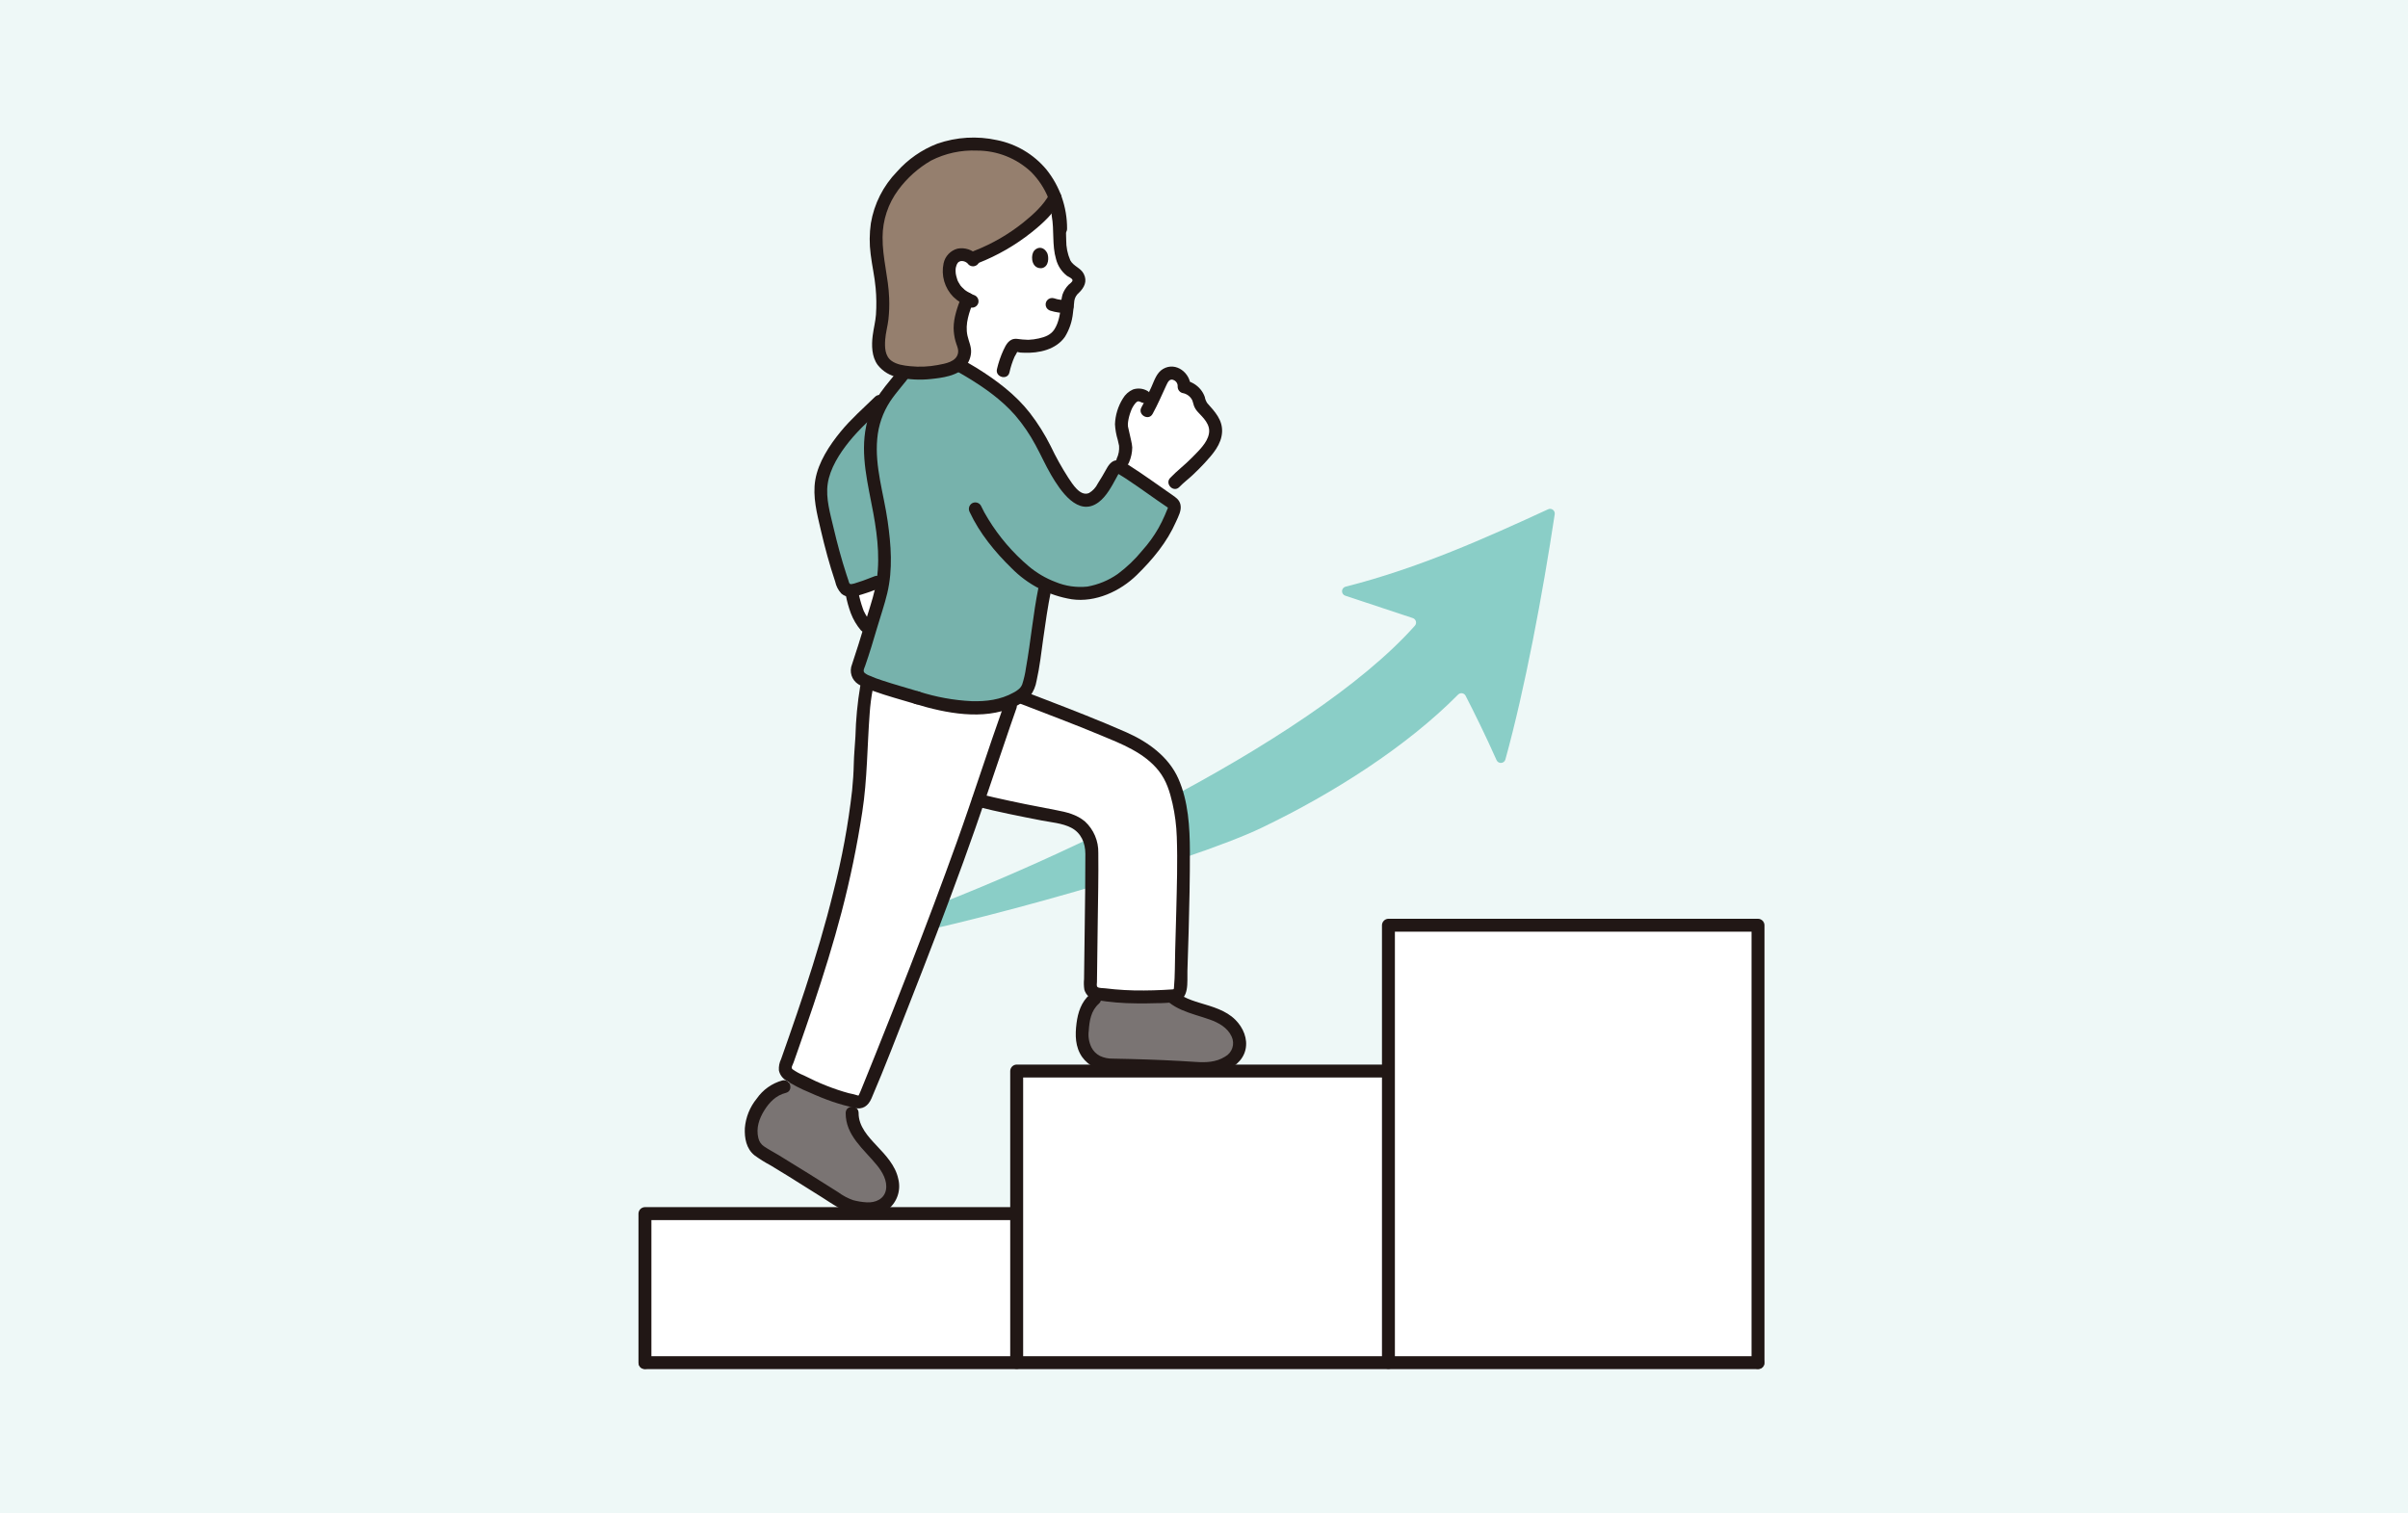 <svg width="350" height="220" viewBox="0 0 350 220" fill="none" xmlns="http://www.w3.org/2000/svg">
<path d="M0 0H350V220H0V0Z" fill="#EEF8F7"/>
<g clip-path="url(#clip0_254_179)">
<path d="M125.591 90.708C125.239 90.238 124.937 89.731 124.693 89.196C124.267 88.112 123.96 86.986 123.775 85.837C123.801 85.833 123.826 85.829 123.852 85.823C126.321 85.284 126.702 84.773 128.363 84.379C128.058 86.514 127.43 88.091 126.59 90.974C126.537 91.155 126.486 91.332 126.436 91.502C126.091 91.314 125.801 91.041 125.591 90.708Z" fill="white"/>
<path d="M172.685 68.394L172.363 68.698C171.792 69.133 171.255 69.611 170.758 70.127C170.758 70.127 169.996 70.943 168.941 72.076C166.97 70.691 164.003 68.61 162.857 67.984L163.481 66.14C163.653 65.634 163.682 65.09 163.565 64.568L163.067 62.349C162.832 61.578 163.239 59.856 163.749 58.877C164.454 57.521 165.453 56.581 167.363 58.454C167.875 57.415 168.298 56.419 168.891 55.142C168.977 54.951 169.101 54.78 169.256 54.638C169.41 54.497 169.591 54.388 169.789 54.318C169.987 54.249 170.196 54.22 170.405 54.234C170.614 54.247 170.818 54.303 171.005 54.398C171.356 54.549 171.652 54.806 171.85 55.133C172.049 55.459 172.141 55.84 172.114 56.221C172.638 56.314 173.124 56.557 173.513 56.921C173.901 57.285 174.176 57.753 174.303 58.27C174.376 58.703 174.601 59.096 174.938 59.378C176.88 61.224 177.355 63.077 175.632 65.231C174.732 66.359 173.747 67.417 172.685 68.394V68.394Z" fill="white"/>
<path d="M135.661 176.417H93.741V198.083H255.526V134.497H201.807C201.807 134.497 201.807 142.51 201.807 155.692H147.774C147.774 162.875 147.774 170.059 147.774 176.417H135.661Z" fill="white"/>
<path d="M149.32 61.075C149.063 60.734 148.786 60.382 148.479 60.007C148.279 59.763 147.865 59.304 147.656 59.076C147.333 58.724 146.954 58.359 146.707 58.134C144.416 56.154 141.911 54.438 139.236 53.018C137.446 52.13 136.391 51.195 134.743 50.426C134.596 50.356 134.437 50.319 134.275 50.316C134.113 50.312 133.952 50.343 133.803 50.407C133.654 50.47 133.52 50.564 133.409 50.683C133.299 50.801 133.215 50.942 133.163 51.096C132.976 51.662 132.698 52.088 132.459 52.699L131.613 53.931C130.841 55.027 130.039 55.911 129.304 56.859C125.941 60.489 122.372 62.721 120.053 67.935C119.062 70.162 119.196 71.831 119.64 74.151C120.373 77.862 121.354 81.519 122.576 85.099C122.664 85.354 122.842 85.569 123.077 85.702C123.312 85.836 123.588 85.879 123.852 85.823C126.321 85.284 126.702 84.774 128.363 84.38C128.058 86.514 127.43 88.089 126.59 90.974C125.979 93.072 125.499 94.676 124.775 96.737C124.605 97.098 124.552 97.503 124.623 97.895C124.703 98.102 124.823 98.29 124.975 98.451C125.128 98.611 125.311 98.739 125.513 98.828C127.197 99.711 129.852 100.379 133.297 101.433C137.695 102.776 143.371 103.673 147.126 101.835C149.178 100.83 149.387 100.287 149.73 98.828C150.002 97.668 150.388 95.291 150.463 94.445C151.047 90.343 151.232 88.669 151.844 85.665C151.844 85.665 151.894 85.425 151.98 85.004C153.32 85.643 154.756 86.059 156.231 86.233C159.104 86.602 162.621 84.862 164.58 82.909C168.082 79.42 169.231 77.647 170.611 74.2C170.693 74.014 170.716 73.808 170.676 73.609C170.636 73.41 170.535 73.228 170.387 73.089C168.905 72.066 164.069 68.597 162.729 67.916C162.607 67.841 162.461 67.815 162.32 67.842C162.18 67.869 162.054 67.948 161.968 68.063C161.677 68.515 161.395 69.15 160.967 69.811C160.11 71.135 159.375 72.813 157.619 72.695C156.165 72.597 154.941 70.63 153.918 69.102C152.622 66.994 152.209 65.722 150.898 63.463C150.422 62.636 149.895 61.838 149.32 61.075V61.075Z" fill="#77B2AC"/>
<path d="M138.643 21.424C136.652 21.895 134.782 22.779 133.153 24.017C131.59 25.187 130.972 26.101 129.791 27.898C128.436 30.082 127.717 32.601 127.715 35.171C127.704 36.049 127.775 36.926 127.927 37.791C128.463 40.649 129.818 43.289 131.827 45.391C132.927 46.552 134.928 48.113 135.11 49.724C135.12 50.011 135.106 50.298 135.066 50.581C136.536 51.32 137.566 52.189 139.236 53.018C141.298 54.11 143.261 55.379 145.104 56.809C145.524 55.078 145.809 53.901 145.809 53.901C145.809 53.901 146.057 52.882 146.213 52.444C146.444 51.797 146.726 51.17 147.058 50.569C147.113 50.429 147.217 50.313 147.351 50.244C147.485 50.175 147.639 50.157 147.785 50.193C149.327 50.469 150.914 50.319 152.377 49.758C153.235 49.418 153.927 48.758 154.309 47.918C154.578 47.341 154.773 46.732 154.888 46.106C155.069 45.218 155.182 44.317 155.225 43.412C155.332 42.959 155.548 42.54 155.855 42.19C156.342 41.647 157.136 41.218 156.712 40.296C156.538 39.953 156.255 39.678 155.908 39.512C154.186 38.615 154.075 36.028 153.99 34.163C154.019 33.349 153.977 32.533 153.865 31.726C153.783 30.169 153.341 28.652 152.572 27.295C151.934 26.044 151.055 24.932 149.984 24.022C148.914 23.113 147.674 22.424 146.337 21.996C144.167 21.246 141.855 21.001 139.576 21.28C139.263 21.312 138.952 21.36 138.643 21.424V21.424Z" fill="white"/>
<path d="M225.017 74.032C215.972 78.198 206.209 82.592 195.58 85.283C195.437 85.318 195.309 85.4 195.215 85.515C195.122 85.629 195.069 85.771 195.063 85.919C195.057 86.067 195.1 86.213 195.184 86.334C195.268 86.456 195.39 86.546 195.53 86.593L205.354 89.851C205.462 89.887 205.559 89.95 205.637 90.033C205.715 90.115 205.771 90.217 205.8 90.327C205.829 90.437 205.83 90.552 205.804 90.663C205.777 90.773 205.723 90.876 205.647 90.96C190.265 108.259 149.061 127.642 123.757 136.066C123.594 136.12 123.457 136.235 123.375 136.385C123.292 136.536 123.269 136.712 123.31 136.879C123.352 137.046 123.455 137.191 123.598 137.286C123.742 137.38 123.916 137.417 124.086 137.389C140.979 134.532 173.203 125.208 183.344 120.346C193.911 115.281 204.513 108.469 211.93 100.975C212.005 100.898 212.097 100.839 212.2 100.805C212.302 100.77 212.411 100.76 212.517 100.776C212.624 100.791 212.725 100.832 212.813 100.895C212.901 100.957 212.973 101.04 213.022 101.136C214.313 103.641 215.968 107.002 217.521 110.497C217.577 110.625 217.672 110.734 217.793 110.806C217.914 110.879 218.054 110.913 218.194 110.903C218.334 110.893 218.468 110.84 218.578 110.752C218.687 110.663 218.766 110.542 218.804 110.407C221.626 100.225 224.226 86.346 225.977 74.751C225.995 74.629 225.98 74.505 225.933 74.392C225.886 74.278 225.81 74.179 225.711 74.105C225.613 74.032 225.496 73.986 225.374 73.973C225.252 73.96 225.129 73.981 225.017 74.032V74.032Z" fill="#8ACEC7"/>
<path d="M148.714 198.083V155.692L147.774 156.632H201.807C203.016 156.632 203.018 154.753 201.807 154.753H147.774C147.526 154.756 147.289 154.856 147.113 155.032C146.938 155.207 146.838 155.444 146.834 155.692V198.084C146.834 199.293 148.714 199.295 148.714 198.084V198.083Z" fill="#211715"/>
<path d="M255.526 197.144H93.741C92.532 197.144 92.53 199.023 93.741 199.023H255.526C256.735 199.023 256.737 197.144 255.526 197.144Z" fill="#211715"/>
<path d="M94.681 198.083V176.417L93.741 177.357H147.774C148.983 177.357 148.985 175.477 147.774 175.477H93.741C93.493 175.481 93.256 175.581 93.081 175.756C92.905 175.932 92.805 176.169 92.802 176.417V198.083C92.802 199.292 94.681 199.295 94.681 198.083V198.083Z" fill="#211715"/>
<path d="M202.746 198.083V134.497L201.807 135.437H255.526L254.586 134.497V198.083C254.586 199.292 256.465 199.295 256.465 198.083V134.497C256.462 134.249 256.362 134.012 256.186 133.836C256.011 133.661 255.774 133.561 255.526 133.557H201.807C201.558 133.561 201.322 133.661 201.146 133.837C200.971 134.012 200.87 134.249 200.867 134.497V198.083C200.867 199.292 202.746 199.295 202.746 198.083Z" fill="#211715"/>
<path d="M177.28 154.984C177.468 154.922 177.654 154.852 177.838 154.774C178.353 154.584 178.82 154.284 179.206 153.894C179.593 153.505 179.89 153.035 180.076 152.519C180.56 150.906 179.492 149.173 178.083 148.249C176.674 147.325 174.978 146.98 173.378 146.453C172.23 146.118 171.164 145.546 170.25 144.775C166.893 145.035 163.518 144.957 160.177 144.543C157.601 145.702 157.383 148.132 157.271 150.578C157.277 151.39 157.498 152.186 157.912 152.885C158.289 153.499 158.822 154.001 159.456 154.342C160.09 154.683 160.804 154.849 161.523 154.825C166.335 154.909 170.433 155.066 174.624 155.364C175.526 155.415 176.429 155.285 177.28 154.984V154.984Z" fill="#7A7473"/>
<path d="M125.989 175.721C126.487 175.768 126.99 175.715 127.467 175.564C127.943 175.413 128.385 175.167 128.764 174.841C130.016 173.667 129.973 171.874 129.203 170.339C128.433 168.805 127.112 167.634 125.971 166.352C124.829 165.069 123.805 163.508 123.856 161.792C123.856 161.792 123.879 161.046 123.913 160.022C121.432 159.398 119.029 158.497 116.749 157.337C116.279 157.112 115.851 156.933 115.393 156.718C114.958 157.178 114.479 157.596 113.963 157.964C111.947 158.418 110.594 160.157 109.673 162.035C109.358 162.669 109.195 163.367 109.197 164.074C109.144 165.596 109.402 166.77 110.715 167.544C114.87 169.991 118.539 172.36 122.517 174.849C123.463 175.441 124.533 175.541 125.639 175.688C125.755 175.703 125.872 175.714 125.989 175.721Z" fill="#7A7473"/>
<path d="M168.528 144.095C170.05 146.781 173.179 147.264 175.837 148.208C177.124 148.664 178.421 149.378 179.014 150.678C179.261 151.195 179.299 151.788 179.12 152.332C178.942 152.877 178.561 153.332 178.056 153.604C176.757 154.419 175.289 154.468 173.811 154.369C172.253 154.265 170.693 154.178 169.133 154.11C167.504 154.038 165.873 153.982 164.24 153.943C163.411 153.922 162.582 153.907 161.753 153.889C161.1 153.908 160.451 153.772 159.861 153.491C159.335 153.217 158.907 152.785 158.64 152.255C158.275 151.506 158.14 150.667 158.249 149.841C158.343 148.385 158.575 146.913 159.723 145.901C160.631 145.099 159.3 143.774 158.393 144.572C157.165 145.656 156.671 147.175 156.471 148.754C156.253 150.472 156.265 152.192 157.3 153.671C157.757 154.291 158.349 154.799 159.03 155.159C159.711 155.519 160.464 155.721 161.234 155.75C163.127 155.884 165.046 155.836 166.942 155.901C168.728 155.964 170.512 156.047 172.296 156.151C174.145 156.261 175.919 156.473 177.704 155.828C179.203 155.286 180.643 154.238 181.026 152.601C181.401 151.003 180.691 149.38 179.569 148.253C178.182 146.862 176.227 146.339 174.401 145.788C172.796 145.303 171.027 144.689 170.152 143.145C169.556 142.093 167.931 143.039 168.529 144.094L168.528 144.095Z" fill="#211715"/>
<path d="M122.919 161.792C122.894 165.061 125.572 167.063 127.448 169.368C128.247 170.347 129.02 171.656 128.77 172.974C128.515 174.313 127.24 174.853 125.992 174.781C125.317 174.743 124.647 174.635 123.993 174.461C123.225 174.188 122.501 173.803 121.846 173.318C120.408 172.414 118.97 171.509 117.532 170.603C116.083 169.695 114.628 168.797 113.166 167.911C112.465 167.488 111.718 167.105 111.044 166.642C110.623 166.358 110.329 165.921 110.224 165.424C109.88 163.991 110.327 162.649 111.074 161.439C111.814 160.239 112.809 159.215 114.214 158.871C115.389 158.583 114.891 156.77 113.714 157.059C112.201 157.478 110.883 158.414 109.989 159.704C108.995 160.919 108.394 162.407 108.264 163.971C108.193 165.419 108.459 166.956 109.638 167.925C110.396 168.48 111.193 168.978 112.023 169.417C112.889 169.939 113.752 170.466 114.612 170.999C116.241 172.007 117.861 173.029 119.482 174.053C121.064 175.05 122.538 176.172 124.426 176.466C126.075 176.723 127.771 176.834 129.161 175.733C129.783 175.211 130.244 174.524 130.492 173.75C130.739 172.977 130.763 172.15 130.561 171.364C130.157 169.445 128.746 167.945 127.446 166.565C126.198 165.241 124.783 163.733 124.798 161.794C124.808 160.584 122.928 160.583 122.919 161.794V161.792Z" fill="#211715"/>
<path d="M132.649 101.234L133.299 101.432C137.697 102.775 143.372 103.672 147.128 101.834C147.494 101.658 147.85 101.462 148.193 101.247C153.537 103.31 159.023 105.359 164.035 107.611C165.468 108.323 166.806 109.214 168.016 110.261C169.401 111.51 170.406 113.125 170.914 114.92C171.677 117.553 172.047 120.284 172.01 123.025C172.049 129.446 171.786 137.356 171.565 143.773C171.548 144.036 171.432 144.282 171.242 144.464C171.051 144.646 170.799 144.749 170.535 144.753C166.848 145.066 163.138 144.959 159.475 144.434C159.211 144.41 158.966 144.29 158.785 144.096C158.605 143.903 158.501 143.65 158.494 143.385C158.581 136.533 158.698 128.978 158.698 123.965C158.727 122.741 158.319 121.546 157.547 120.596C156.805 119.684 155.625 119.106 153.912 118.79C151.014 118.257 145.491 117.165 142.198 116.332C142.006 116.893 141.81 117.46 141.611 118.033C139.129 125.199 134.253 138.549 125.997 158.851C125.762 159.425 125.521 160.142 124.933 160.222C124.695 160.221 124.459 160.179 124.236 160.096C120.945 159.294 117.786 158.026 114.854 156.328C114.597 156.222 114.385 156.027 114.259 155.779C114.132 155.531 114.1 155.245 114.166 154.975C118.192 143.579 122.388 131.502 124.373 118.119C124.787 115.572 125.012 112.998 125.045 110.417C125.436 106.302 125.26 102.623 126.144 99.085C127.785 99.757 130.115 100.462 132.649 101.234Z" fill="white"/>
<path d="M148.491 102.365C152.312 103.836 156.143 105.284 159.926 106.854C162.966 108.116 166.344 109.401 168.445 112.084C169.535 113.474 170.029 115.085 170.419 116.782C170.78 118.381 170.99 120.011 171.044 121.649C171.177 125.279 171.051 128.932 170.967 132.56C170.923 134.445 170.871 136.33 170.811 138.215C170.756 139.994 170.798 141.813 170.633 143.586C170.608 143.855 170.604 143.805 170.257 143.835C169.844 143.871 169.428 143.887 169.014 143.908C168.101 143.952 167.188 143.977 166.274 143.981C164.383 144.004 162.493 143.898 160.616 143.666C160.341 143.629 159.744 143.66 159.529 143.485C159.345 143.334 159.439 142.99 159.442 142.75L159.48 139.846C159.506 137.91 159.531 135.974 159.555 134.037C159.597 130.683 159.678 127.322 159.637 123.967C159.655 123.117 159.492 122.273 159.16 121.491C158.828 120.708 158.334 120.004 157.711 119.426C156.513 118.407 155.028 118.05 153.519 117.768C150.504 117.204 147.493 116.6 144.501 115.919C143.815 115.762 143.129 115.6 142.446 115.428C141.271 115.133 140.772 116.944 141.946 117.24C145.069 118.026 148.232 118.657 151.392 119.269C152.802 119.543 154.399 119.656 155.689 120.319C157.145 121.068 157.753 122.542 157.756 124.125C157.763 127.713 157.709 131.301 157.662 134.888C157.637 136.902 157.61 138.915 157.583 140.928L157.565 142.325C157.516 142.836 157.53 143.351 157.608 143.858C157.717 144.248 157.937 144.598 158.241 144.865C158.546 145.132 158.921 145.305 159.322 145.362C161.272 145.687 163.245 145.853 165.221 145.857C166.186 145.872 167.152 145.86 168.117 145.827C169.035 145.836 169.953 145.778 170.863 145.653C172.935 145.268 172.537 142.725 172.59 141.158C172.653 139.24 172.712 137.322 172.768 135.404C172.876 131.535 172.958 127.664 172.949 123.792C172.941 120.265 172.722 116.462 171.272 113.19C169.851 109.98 166.834 107.827 163.708 106.448C159.846 104.746 155.908 103.218 151.972 101.703C150.977 101.321 149.983 100.938 148.988 100.556C148.748 100.491 148.492 100.524 148.276 100.648C148.059 100.771 147.9 100.974 147.833 101.213C147.772 101.454 147.807 101.708 147.929 101.924C148.052 102.139 148.253 102.299 148.49 102.37L148.491 102.365Z" fill="#211715"/>
<path d="M127.181 57.688C125.489 59.338 123.7 60.9 122.197 62.733C120.561 64.727 118.938 67.184 118.501 69.771C118.092 72.193 118.751 74.686 119.3 77.038C119.888 79.566 120.564 82.081 121.392 84.541C121.529 85.19 121.837 85.791 122.285 86.28C122.951 86.862 123.727 86.824 124.535 86.629C125.583 86.336 126.615 85.984 127.624 85.576C128.752 85.168 128.265 83.352 127.124 83.764C126.366 84.037 125.633 84.367 124.858 84.597C124.553 84.688 123.744 85.026 123.526 84.868C123.407 84.783 123.36 84.498 123.315 84.37C123.22 84.093 123.126 83.814 123.036 83.534C122.306 81.293 121.692 79.011 121.153 76.716C120.675 74.682 119.999 72.429 120.307 70.326C120.63 68.105 122.03 65.917 123.416 64.199C124.939 62.308 126.775 60.708 128.51 59.017C129.377 58.171 128.048 56.843 127.181 57.688Z" fill="#211715"/>
<path d="M122.942 86.548C123.111 87.424 123.35 88.285 123.658 89.122C124.004 90.039 124.505 90.89 125.139 91.638C125.316 91.814 125.554 91.912 125.803 91.912C126.052 91.912 126.291 91.814 126.468 91.638C126.638 91.459 126.733 91.221 126.733 90.974C126.733 90.727 126.638 90.489 126.468 90.31L126.378 90.201C126.231 90.021 126.447 90.303 126.369 90.188C126.305 90.094 126.236 90.004 126.173 89.91C126.054 89.734 125.941 89.553 125.835 89.368C125.736 89.198 125.647 89.022 125.56 88.846C125.544 88.814 125.505 88.694 125.55 88.83C125.601 88.984 125.542 88.808 125.529 88.775C125.492 88.681 125.458 88.587 125.424 88.493C125.14 87.695 124.916 86.878 124.755 86.047C124.688 85.807 124.529 85.603 124.312 85.48C124.096 85.357 123.839 85.324 123.599 85.389C123.362 85.46 123.161 85.62 123.039 85.835C122.916 86.05 122.881 86.304 122.941 86.545L122.942 86.548Z" fill="#211715"/>
<path d="M133.368 52.949C133.525 52.565 133.725 52.2 133.885 51.818C133.998 51.551 134.016 51.236 134.279 51.254C134.598 51.348 134.898 51.499 135.164 51.7C135.524 51.901 135.874 52.119 136.223 52.339C137.598 53.206 139.045 53.923 140.436 54.758C143.034 56.317 145.574 58.102 147.575 60.394C148.706 61.718 149.691 63.161 150.512 64.698C151.296 66.13 151.955 67.628 152.78 69.038C154.088 71.274 156.687 75.255 159.695 72.997C160.838 72.139 161.612 70.65 162.283 69.417C162.368 69.26 162.451 69.103 162.537 68.947C162.562 68.9 162.657 68.785 162.658 68.735C162.661 68.527 162.337 68.82 162.338 68.771C162.338 68.771 162.598 68.921 162.699 68.981C163.12 69.231 163.529 69.498 163.937 69.768C165.883 71.053 167.75 72.454 169.689 73.748C169.723 73.771 169.755 73.795 169.789 73.818C169.966 73.933 169.757 73.8 169.763 73.781C169.782 73.724 169.716 73.918 169.704 73.952C169.576 74.289 169.432 74.619 169.286 74.948C169.013 75.566 168.718 76.174 168.387 76.763C167.718 77.934 166.925 79.031 166.021 80.033C164.978 81.315 163.779 82.461 162.451 83.445C161.132 84.367 159.628 84.99 158.044 85.271C156.466 85.437 154.873 85.205 153.407 84.598C151.99 84.06 150.675 83.286 149.516 82.309C147.213 80.359 145.236 78.055 143.657 75.484C143.254 74.845 142.891 74.181 142.57 73.496C142.443 73.283 142.237 73.128 141.997 73.065C141.756 73.002 141.5 73.036 141.285 73.16C141.074 73.289 140.921 73.495 140.858 73.735C140.796 73.974 140.828 74.229 140.948 74.445C142.361 77.483 144.622 80.253 147.014 82.577C149.378 84.987 152.451 86.577 155.784 87.115C159.22 87.606 162.816 85.957 165.242 83.576C167.57 81.291 169.621 78.827 170.941 75.823C171.279 75.054 171.768 74.212 171.576 73.344C171.424 72.654 170.915 72.32 170.377 71.943C169.344 71.221 168.317 70.494 167.282 69.775C166.232 69.047 165.181 68.319 164.1 67.636C163.715 67.35 163.289 67.121 162.838 66.958C161.838 66.696 161.263 67.357 160.832 68.148C160.433 68.882 160.001 69.593 159.555 70.299C159.276 70.871 158.835 71.348 158.287 71.67C156.98 72.222 155.859 70.308 155.273 69.444C154.325 67.97 153.471 66.436 152.718 64.854C151.867 63.151 150.854 61.535 149.691 60.028C147.588 57.337 144.854 55.296 141.974 53.497C140.537 52.599 139.005 51.879 137.573 50.971C136.235 50.125 134.165 48.487 132.726 50.043C132.477 50.356 132.288 50.713 132.167 51.095C131.976 51.553 131.744 51.992 131.556 52.452C131.491 52.693 131.524 52.949 131.647 53.166C131.771 53.382 131.974 53.541 132.214 53.608C132.454 53.668 132.709 53.633 132.924 53.511C133.139 53.389 133.299 53.188 133.37 52.95L133.368 52.949Z" fill="#211715"/>
<path d="M150.94 85.416C150.155 89.281 149.822 93.21 149.125 97.087C149.013 97.906 148.828 98.713 148.573 99.498C148.497 99.679 148.395 99.847 148.269 99.997C147.991 100.271 147.671 100.5 147.323 100.676C145.447 101.727 143.335 101.992 141.212 101.925C138.608 101.796 136.032 101.326 133.55 100.527C132.39 100.176 131.894 101.99 133.05 102.34C137.488 103.684 142.891 104.745 147.306 102.785C148.227 102.434 149.057 101.881 149.736 101.167C150.217 100.517 150.536 99.761 150.665 98.963C151.125 96.933 151.351 94.858 151.638 92.798C151.96 90.496 152.29 88.197 152.753 85.917C152.993 84.736 151.182 84.231 150.941 85.418L150.94 85.416Z" fill="#211715"/>
<path d="M125.033 99.752C124.629 102.168 124.396 104.61 124.336 107.06C124.268 108.372 124.125 109.685 124.098 110.998C124.071 112.311 123.985 113.609 123.853 114.908C123.291 119.855 122.388 124.756 121.149 129.578C119.969 134.4 118.544 139.157 116.996 143.872C116.244 146.159 115.465 148.435 114.673 150.708C114.294 151.794 113.913 152.879 113.529 153.964C113.281 154.468 113.171 155.028 113.21 155.588C113.268 155.874 113.383 156.146 113.547 156.388C113.711 156.63 113.922 156.837 114.166 156.997C115.249 157.695 116.394 158.291 117.588 158.775C118.71 159.286 119.854 159.752 121.018 160.154C122.052 160.509 123.101 160.784 124.16 161.049C125.382 161.356 126.197 160.768 126.674 159.66C128.626 155.123 130.382 150.49 132.19 145.893C134.883 139.051 137.514 132.183 140.029 125.274C142.425 118.692 144.611 112.041 146.882 105.417C147.164 104.592 147.451 103.77 147.743 102.949C148.15 101.808 146.333 101.317 145.931 102.449C143.564 109.079 141.446 115.793 139.067 122.42C136.875 128.528 134.581 134.596 132.234 140.644C130.59 144.882 128.919 149.111 127.222 153.33C126.761 154.478 126.298 155.626 125.833 156.772C125.586 157.382 125.339 157.992 125.091 158.602C125.027 158.777 124.952 158.948 124.865 159.113C124.833 159.177 124.796 159.238 124.754 159.295C124.712 159.345 124.925 159.335 124.747 159.261C124.29 159.116 123.825 158.998 123.354 158.909C122.8 158.758 122.251 158.59 121.706 158.405C120.629 158.041 119.57 157.623 118.536 157.152C117.963 156.891 117.396 156.617 116.835 156.33C116.25 156.097 115.694 155.793 115.182 155.425C114.931 155.195 115.223 154.796 115.34 154.465C115.542 153.892 115.744 153.319 115.946 152.745C116.716 150.551 117.474 148.352 118.218 146.148C119.718 141.672 121.122 137.162 122.321 132.595C123.576 127.798 124.581 122.939 125.331 118.037C126.066 113.278 126.045 108.452 126.409 103.66C126.487 102.516 126.632 101.378 126.845 100.252C127.076 99.07 125.264 98.564 125.032 99.752H125.033Z" fill="#211715"/>
<path d="M166.8 56.841C166.482 56.652 166.127 56.534 165.759 56.496C165.391 56.458 165.019 56.5 164.669 56.62C164.052 56.894 163.539 57.357 163.202 57.942C162.501 59.065 162.107 60.353 162.061 61.676C162.102 62.441 162.236 63.198 162.46 63.931C162.525 64.219 162.601 64.508 162.655 64.798C162.709 65.442 162.59 66.089 162.31 66.671C161.921 67.819 163.736 68.312 164.123 67.171C164.409 66.496 164.561 65.773 164.571 65.041C164.543 64.697 164.488 64.355 164.404 64.019C164.263 63.392 164.125 62.765 163.981 62.14C163.968 62.079 163.93 61.848 163.945 61.993C163.927 61.77 163.933 61.545 163.964 61.324C164.039 60.799 164.173 60.284 164.365 59.789C164.516 59.349 164.749 58.942 165.052 58.589C165.309 58.312 165.46 58.265 165.85 58.463C166.067 58.583 166.321 58.614 166.561 58.551C166.8 58.489 167.006 58.336 167.136 58.125C167.259 57.91 167.293 57.654 167.23 57.414C167.167 57.173 167.012 56.967 166.799 56.84L166.8 56.841Z" fill="#211715"/>
<path d="M167.526 60.175C168.265 58.825 168.877 57.416 169.518 56.019C169.76 55.49 170.035 54.928 170.697 55.298C170.859 55.388 170.992 55.524 171.076 55.689C171.161 55.854 171.194 56.041 171.172 56.225C171.174 56.431 171.243 56.63 171.367 56.793C171.492 56.956 171.665 57.075 171.863 57.131C172.158 57.179 172.439 57.294 172.683 57.468C172.927 57.642 173.128 57.87 173.269 58.134C173.398 58.403 173.43 58.713 173.54 58.992C173.667 59.319 173.855 59.618 174.094 59.875C174.912 60.756 175.954 61.688 175.721 63.026C175.486 64.388 174.183 65.563 173.264 66.511C172.256 67.553 171.09 68.42 170.091 69.465C169.255 70.339 170.582 71.67 171.42 70.794C172.036 70.15 172.75 69.627 173.393 69.016C173.974 68.466 174.545 67.907 175.085 67.317C176.255 66.038 177.533 64.628 177.627 62.807C177.718 61.026 176.569 59.832 175.477 58.605C175.294 58.336 175.171 58.03 175.117 57.709C174.974 57.297 174.756 56.914 174.474 56.581C173.929 55.937 173.186 55.493 172.36 55.318L173.052 56.225C173.062 54.244 170.937 52.532 169.053 53.63C168.104 54.183 167.779 55.321 167.352 56.265C166.898 57.268 166.43 58.262 165.901 59.225C165.32 60.287 166.942 61.236 167.524 60.174L167.526 60.175Z" fill="#211715"/>
<path d="M133.549 100.526C131.791 99.991 130.015 99.505 128.271 98.928C127.648 98.733 127.036 98.503 126.439 98.239C126.143 98.14 125.87 97.984 125.634 97.781C125.396 97.499 125.648 97.085 125.755 96.776C126.391 94.944 126.951 93.087 127.496 91.225C127.983 89.561 128.564 87.917 128.964 86.228C129.787 82.752 129.516 79.245 129.018 75.748C128.455 71.775 127.133 67.855 127.505 63.796C127.669 61.851 128.315 59.978 129.384 58.345C130.303 56.962 131.465 55.757 132.428 54.405C132.551 54.19 132.586 53.934 132.523 53.693C132.46 53.453 132.304 53.246 132.091 53.119C131.874 52.999 131.62 52.966 131.38 53.029C131.14 53.092 130.934 53.245 130.805 53.457C129.916 54.705 128.861 55.825 127.979 57.08C126.966 58.53 126.26 60.172 125.904 61.904C125.008 66.196 126.178 70.42 126.943 74.63C127.595 78.218 128.011 81.977 127.189 85.574C126.791 87.317 126.187 89.01 125.685 90.724C125.109 92.691 124.481 94.635 123.838 96.581C123.627 97.093 123.604 97.663 123.771 98.191C123.939 98.718 124.287 99.17 124.755 99.466C125.445 99.882 126.183 100.213 126.952 100.453C128.95 101.18 131.017 101.717 133.049 102.335C134.209 102.689 134.705 100.875 133.549 100.523V100.526Z" fill="#211715"/>
<path d="M132.228 24.43C134.659 22.209 137.524 20.909 142 20.949C143.506 21.002 144.995 21.273 146.423 21.754C149.294 22.8 151.64 24.93 152.958 27.687C153.111 28.006 153.246 28.333 153.363 28.667C152.095 31.11 147.424 35.377 141.244 37.596C140.975 37.34 140.643 37.161 140.282 37.076C140.029 37.005 139.763 36.992 139.503 37.036C139.244 37.081 138.997 37.182 138.782 37.334C138.487 37.607 138.26 37.944 138.117 38.32C137.975 38.696 137.922 39.1 137.961 39.5C137.989 40.343 138.251 41.162 138.718 41.865C139.185 42.567 139.839 43.126 140.606 43.478C140.031 44.773 139.674 46.154 139.552 47.566C139.557 48.463 139.726 49.352 140.052 50.188C140.166 50.503 140.217 50.837 140.2 51.172C140.184 51.506 140.101 51.834 139.957 52.136C139.812 52.438 139.609 52.708 139.36 52.931C139.11 53.154 138.818 53.325 138.502 53.434C135.868 54.362 133.019 54.495 130.31 53.819C129.626 53.67 129.007 53.304 128.547 52.776C128.087 52.248 127.809 51.585 127.756 50.887C127.647 49.819 127.727 48.741 127.991 47.701C128.324 46.232 128.618 43.005 127.736 38.499C127.43 36.972 127.307 35.414 127.368 33.857C127.507 31.285 128.434 28.817 130.023 26.789C130.702 25.952 131.438 25.164 132.228 24.43V24.43Z" fill="#957F6E"/>
<path d="M142.104 37.127C141.742 36.725 141.282 36.424 140.769 36.252C140.256 36.079 139.707 36.042 139.176 36.144C138.672 36.277 138.215 36.548 137.857 36.927C137.499 37.305 137.253 37.776 137.147 38.286C136.962 39.15 136.994 40.046 137.24 40.895C137.486 41.743 137.939 42.517 138.557 43.148C139.268 43.832 140.115 44.358 141.043 44.692C141.284 44.756 141.54 44.723 141.756 44.6C141.973 44.477 142.132 44.274 142.199 44.034C142.26 43.794 142.225 43.539 142.102 43.324C141.98 43.109 141.779 42.949 141.541 42.878C141.435 42.835 141.42 42.831 141.494 42.862C141.436 42.837 141.378 42.811 141.32 42.784C141.235 42.744 141.15 42.703 141.067 42.66C140.893 42.571 140.722 42.472 140.557 42.367C140.471 42.312 140.388 42.252 140.304 42.194C140.143 42.083 140.381 42.271 140.223 42.131C140.076 42 139.931 41.872 139.797 41.728C139.741 41.667 139.688 41.604 139.634 41.54C139.466 41.346 139.72 41.684 139.582 41.469C139.477 41.306 139.372 41.148 139.283 40.976C139.245 40.902 139.209 40.827 139.175 40.75C139.254 40.929 139.158 40.7 139.145 40.661C139.077 40.469 139.021 40.273 138.978 40.073C138.959 39.985 138.943 39.896 138.927 39.807C138.91 39.694 138.908 39.685 138.922 39.781C138.917 39.734 138.913 39.687 138.908 39.64C138.889 39.434 138.887 39.226 138.905 39.02C138.89 39.181 138.926 38.912 138.933 38.879C138.961 38.75 138.998 38.623 139.045 38.499C138.992 38.634 139.106 38.38 139.112 38.37C139.112 38.37 139.272 38.128 139.178 38.248C139.218 38.201 139.26 38.155 139.304 38.113C139.378 38.047 139.395 38.031 139.354 38.066C139.27 38.127 139.629 37.95 139.475 38.002C139.477 38.002 139.756 37.941 139.627 37.955C139.845 37.927 140.066 37.958 140.267 38.045C140.469 38.132 140.643 38.272 140.772 38.449C140.949 38.62 141.186 38.715 141.433 38.713C141.679 38.711 141.915 38.612 142.089 38.438C142.263 38.263 142.362 38.028 142.364 37.781C142.366 37.535 142.272 37.297 142.101 37.12L142.104 37.127Z" fill="#211715"/>
<path d="M152.223 36.808C152.458 37.382 152.493 38.752 151.443 38.979C150.037 39.116 149.785 37.481 150.174 36.659C150.494 35.986 151.605 35.604 152.223 36.808Z" fill="#211715"/>
<path d="M152.87 31.392C153.25 33.47 152.892 35.621 153.496 37.671C153.74 38.632 154.297 39.484 155.078 40.094C155.266 40.232 155.867 40.447 155.888 40.74C155.905 40.98 155.446 41.263 155.291 41.425C154.906 41.828 154.611 42.308 154.427 42.834C154.295 43.348 154.224 43.877 154.216 44.408C154.093 45.572 153.904 46.866 153.26 47.87C152.733 48.691 151.913 48.984 150.999 49.193C150.497 49.309 149.986 49.377 149.472 49.398C148.909 49.384 148.348 49.337 147.791 49.257C146.698 49.171 146.234 50.06 145.841 50.909C145.441 51.79 145.129 52.708 144.908 53.651C144.62 54.825 146.432 55.327 146.72 54.15C146.893 53.363 147.142 52.594 147.464 51.856C147.501 51.777 147.906 51.14 147.867 51.062C147.935 51.199 147.454 51.009 147.843 51.165C148.168 51.25 148.505 51.287 148.841 51.275C150.999 51.369 153.479 50.824 154.78 48.973C155.433 47.915 155.835 46.722 155.955 45.485C156.045 44.892 156.083 44.296 156.155 43.7C156.232 43.252 156.469 42.847 156.82 42.559C157.605 41.797 158.064 40.891 157.529 39.823C157.078 38.924 156.033 38.717 155.567 37.841C155.163 36.911 154.96 35.907 154.971 34.893C154.957 33.556 154.861 32.22 154.682 30.894C154.465 29.707 152.653 30.21 152.869 31.394L152.87 31.392Z" fill="#211715"/>
<path d="M155.086 43.625C154.694 43.621 154.302 43.596 153.912 43.55L154.161 43.584C153.824 43.541 153.491 43.463 153.17 43.352C152.99 43.302 152.799 43.307 152.621 43.367C152.444 43.426 152.288 43.537 152.174 43.685C152.06 43.833 151.993 44.012 151.981 44.199C151.97 44.385 152.014 44.571 152.108 44.732C152.24 44.938 152.44 45.09 152.672 45.164C153.455 45.404 154.27 45.519 155.089 45.505C155.338 45.505 155.577 45.406 155.753 45.23C155.929 45.053 156.028 44.814 156.028 44.565C156.028 44.316 155.929 44.077 155.753 43.901C155.577 43.724 155.338 43.625 155.089 43.625H155.086Z" fill="#211715"/>
<path d="M139.701 43.228C139.158 44.658 138.612 46.143 138.609 47.695C138.619 48.329 138.708 48.96 138.874 49.572C139.019 50.14 139.356 50.705 139.25 51.306C139.021 52.621 137.362 52.856 136.29 53.065C134.973 53.314 133.626 53.371 132.293 53.234C131.385 53.147 130.313 52.999 129.562 52.44C128.614 51.736 128.588 50.472 128.661 49.394C128.728 48.395 129.02 47.417 129.134 46.419C129.245 45.393 129.28 44.36 129.239 43.328C129.141 40.348 128.245 37.455 128.282 34.471C128.292 31.999 129.09 29.594 130.562 27.607C131.843 25.871 133.469 24.417 135.337 23.336C137.397 22.289 139.692 21.791 142 21.889C144.94 21.885 147.769 23.008 149.905 25.027C150.969 26.11 151.81 27.392 152.378 28.799C152.947 30.207 153.233 31.713 153.219 33.231C153.238 34.439 155.118 34.443 155.098 33.231C155.107 30.107 154.046 27.073 152.091 24.637C150.256 22.439 147.726 20.933 144.919 20.37C142.026 19.733 139.012 19.914 136.216 20.893C133.972 21.761 131.969 23.154 130.375 24.956C128.378 27.011 127.054 29.625 126.579 32.451C126.364 33.947 126.354 35.466 126.55 36.964C126.749 38.609 127.13 40.219 127.273 41.871C127.393 43.161 127.408 44.457 127.32 45.749C127.244 46.759 126.986 47.693 126.846 48.78C126.666 50.194 126.693 51.847 127.568 53.047C128.321 54.009 129.406 54.656 130.61 54.861C132.145 55.188 133.721 55.268 135.281 55.1C136.926 54.927 139.168 54.652 140.301 53.297C140.791 52.724 141.086 52.01 141.143 51.258C141.205 50.384 140.801 49.621 140.619 48.787C140.239 47.039 140.901 45.345 141.512 43.728C141.576 43.488 141.543 43.232 141.42 43.016C141.297 42.799 141.094 42.64 140.854 42.572C140.614 42.512 140.359 42.546 140.144 42.669C139.928 42.792 139.769 42.993 139.698 43.23L139.701 43.228Z" fill="#211715"/>
<path d="M152.552 28.193C151.686 29.825 150.211 31.153 148.771 32.318C146.625 34.043 144.229 35.432 141.666 36.438C141.429 36.511 141.229 36.671 141.107 36.886C140.985 37.1 140.949 37.354 141.008 37.594C141.075 37.834 141.235 38.037 141.451 38.16C141.667 38.284 141.923 38.317 142.164 38.252C144.977 37.151 147.609 35.633 149.971 33.75C151.563 32.478 153.204 30.966 154.172 29.142C154.738 28.075 153.117 27.122 152.549 28.194L152.552 28.193Z" fill="#211715"/>
</g>
<defs>
<clipPath id="clip0_254_179">
<rect width="163.664" height="179.023" fill="white" transform="translate(92.802 20)"/>
</clipPath>
</defs>
</svg>
